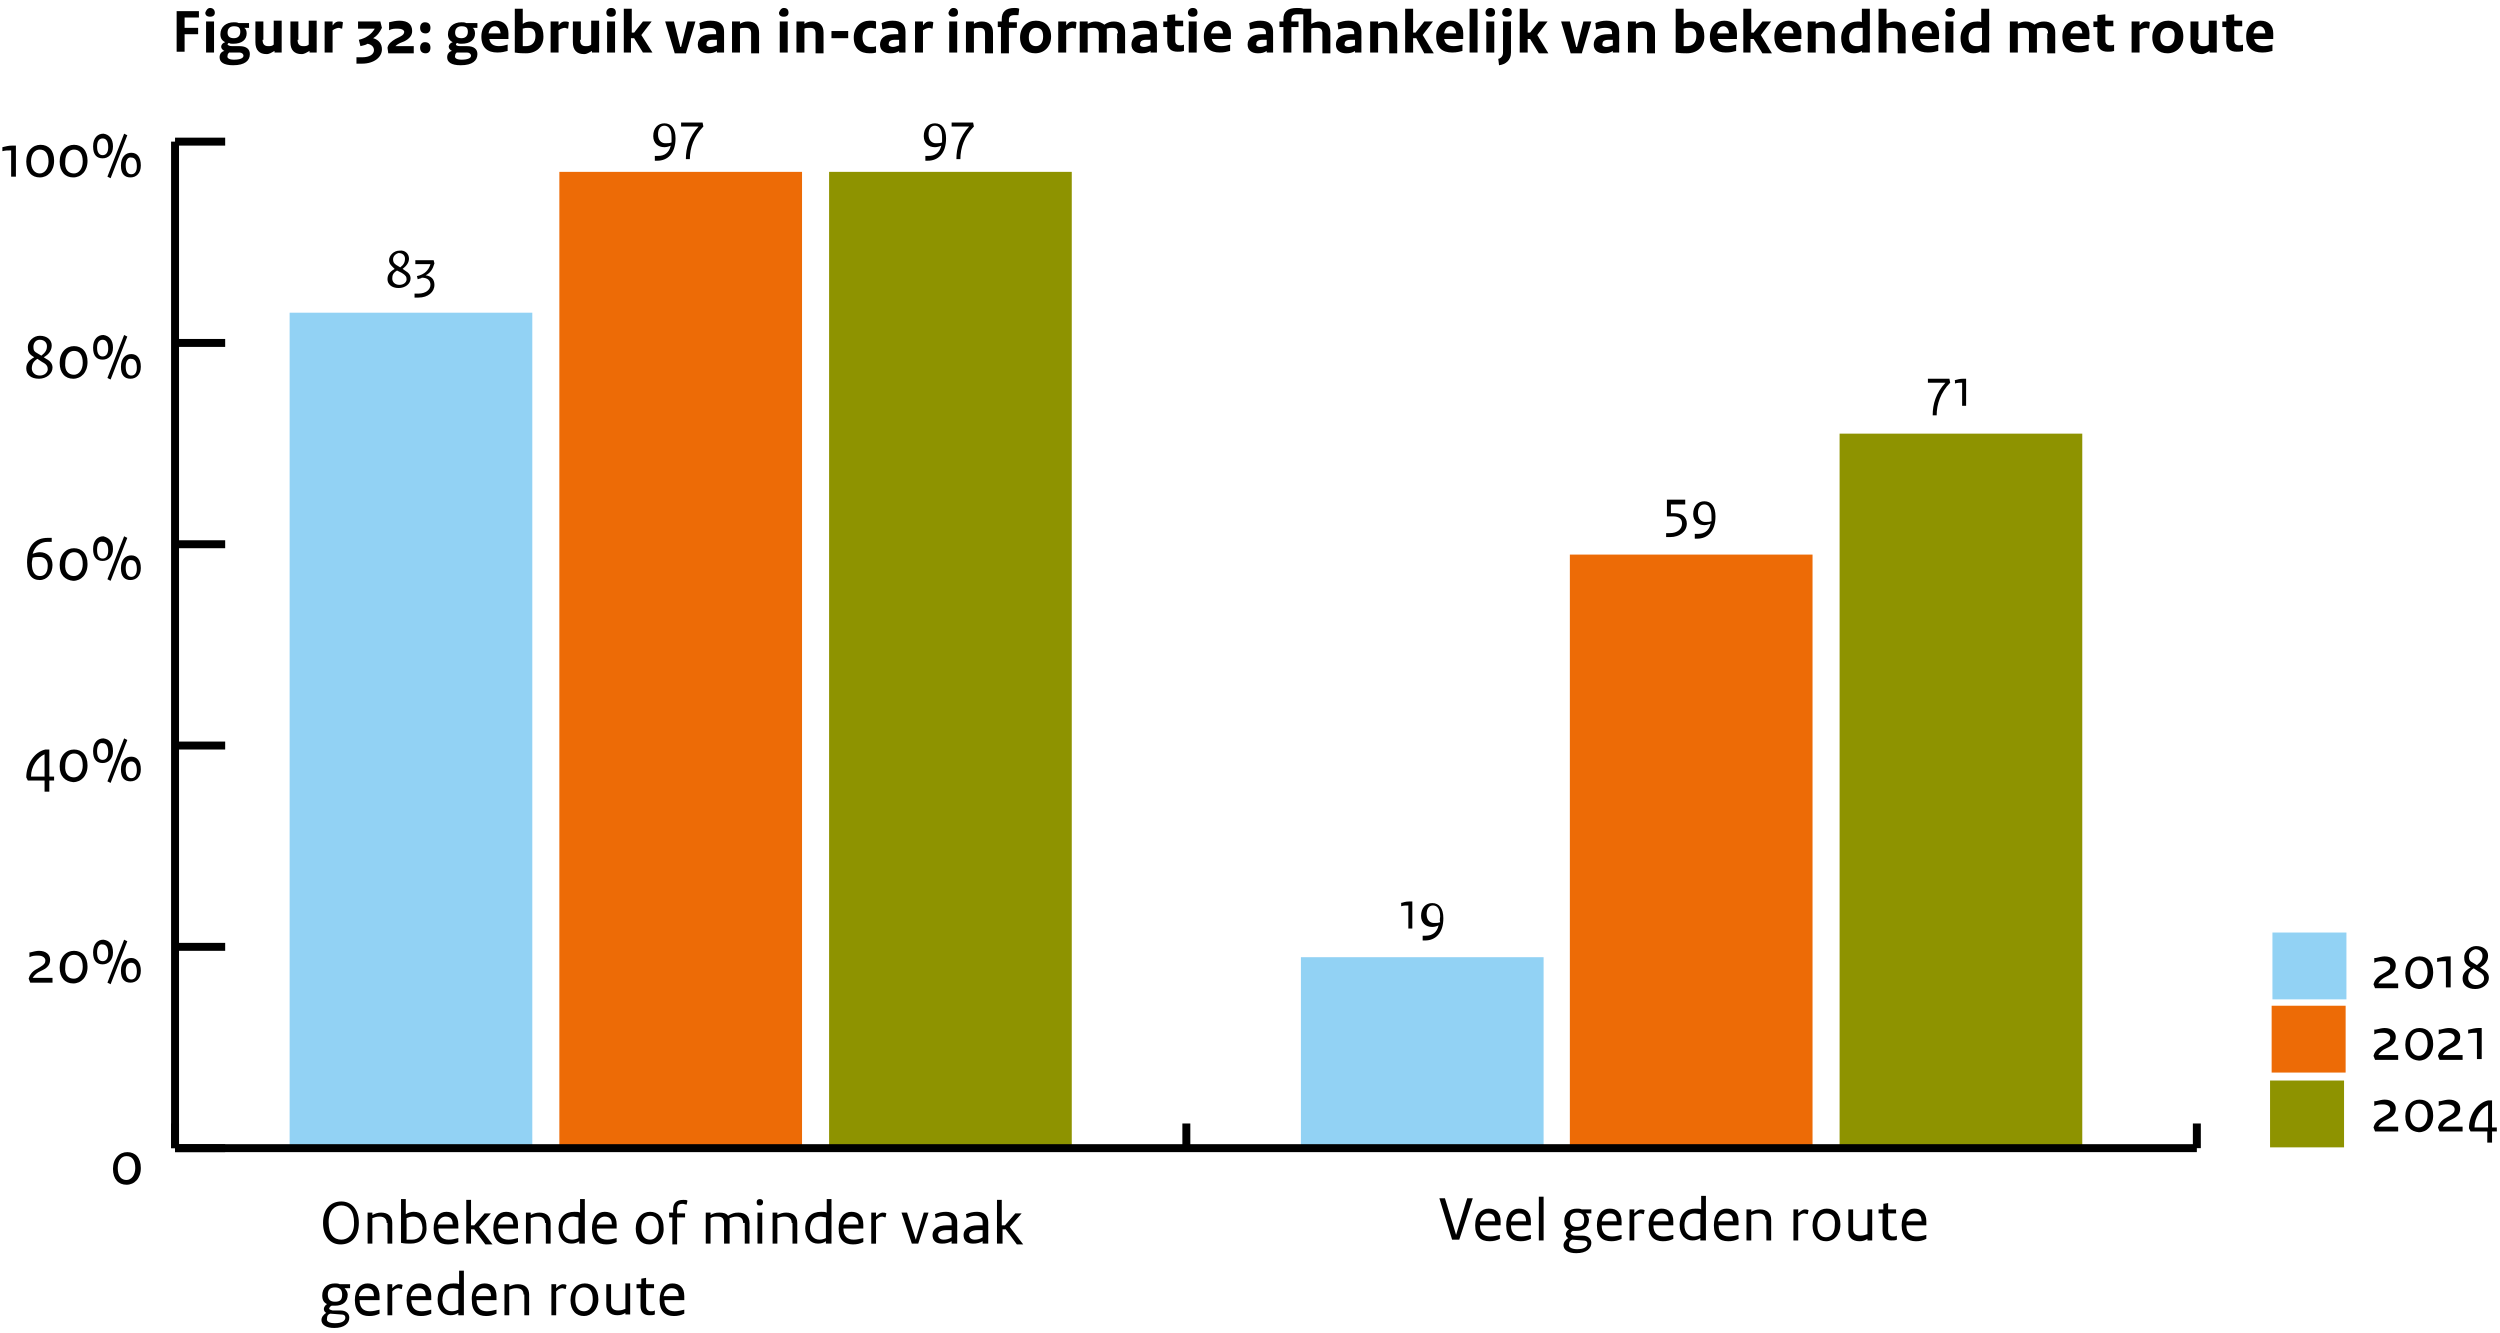 <?xml version="1.0" encoding="utf-8"?>
<!-- Generator: Adobe Illustrator 29.3.1, SVG Export Plug-In . SVG Version: 9.03 Build 55982)  -->
<svg version="1.1" baseProfile="basic" id="Laag_1" xmlns="http://www.w3.org/2000/svg" xmlns:xlink="http://www.w3.org/1999/xlink"
	 x="0px" y="0px" viewBox="0 0 314.2 167.5" xml:space="preserve">
<g>
	<path d="M22.2,1.4H25v0.8h-1.8v1.3h1.7v0.8h-1.7v2.2h-1V1.4z"/>
	<path d="M26.4,1C26.8,1,27,1.3,27,1.6c0,0.3-0.2,0.5-0.6,0.5c-0.4,0-0.6-0.2-0.6-0.5C25.9,1.3,26.1,1,26.4,1z M26.9,6.6h-1V2.7l1,0
		V6.6z"/>
	<path d="M29.2,5.8l0.9,0c0.9,0,1.3,0.4,1.3,1c0,0.8-0.6,1.4-2.1,1.4c-1.2,0-1.7-0.4-1.7-1c0-0.4,0.2-0.7,0.6-0.8v0
		c-0.2-0.1-0.4-0.3-0.4-0.5c0-0.3,0.2-0.5,0.5-0.6v0c-0.4-0.2-0.6-0.5-0.6-1c0-0.9,0.7-1.5,1.7-1.5c0.2,0,0.4,0,0.6,0.1h1.3v0.6
		h-0.6v0c0.2,0.1,0.3,0.4,0.3,0.7c0,0.8-0.6,1.3-1.7,1.3c-0.2,0-0.4,0-0.5-0.1c-0.1,0-0.2,0.1-0.2,0.2C28.7,5.7,28.8,5.8,29.2,5.8z
		 M29.4,7.5c0.8,0,1.2-0.2,1.2-0.5c0-0.2-0.2-0.4-0.5-0.4l-1.3,0c-0.1,0.1-0.2,0.2-0.2,0.4C28.5,7.3,28.8,7.5,29.4,7.5z M30.2,4
		c0-0.5-0.2-0.7-0.8-0.7c-0.4,0-0.8,0.2-0.8,0.8c0,0.5,0.3,0.7,0.8,0.7C29.9,4.8,30.2,4.5,30.2,4z"/>
	<path d="M33,5c0,0.5,0.2,0.8,0.7,0.8c0.3,0,0.5,0,0.7-0.2v-3l1,0v4h-0.9V6.4c-0.4,0.2-0.6,0.4-1,0.4c-0.9,0-1.4-0.5-1.4-1.5V2.7
		l1,0V5z"/>
	<path d="M37.4,5c0,0.5,0.2,0.8,0.7,0.8c0.3,0,0.5,0,0.7-0.2v-3l1,0v4h-0.9V6.4c-0.4,0.2-0.6,0.4-1,0.4c-0.9,0-1.4-0.5-1.4-1.5V2.7
		l1,0V5z"/>
	<path d="M43,3.6c-0.2,0-0.3-0.1-0.4-0.1c-0.2,0-0.5,0.1-0.8,0.3v2.8h-1V2.7l1,0v0.5c0.3-0.4,0.5-0.5,0.8-0.5c0.2,0,0.3,0,0.5,0.1
		L43,3.6z"/>
	<path d="M44.9,2.7h2.9L48,3.5c-0.3,0.6-0.6,1-1.1,1.3v0C47.6,5,48,5.5,48,6.2c0,1-1,1.8-2.5,1.8h-0.7V7.2h0.7c1,0,1.5-0.4,1.5-0.9
		c0-0.4-0.3-0.7-0.8-0.8c-0.3,0.2-0.6,0.2-0.9,0.3l-0.2-0.8c0.9-0.2,1.6-0.7,2-1.4h-2.1V2.7z"/>
	<path d="M48.9,2.8c0.4-0.1,0.9-0.2,1.3-0.2c1.1,0,1.6,0.5,1.6,1.3c0,0.6-0.4,1-1,1.3l-0.5,0.2c-0.2,0.1-0.4,0.2-0.6,0.4v0H52v0.9
		h-3.2l-0.1-0.7c0.1-0.5,0.5-0.8,1-1.1l0.6-0.3c0.4-0.2,0.5-0.4,0.5-0.6c0-0.2-0.3-0.4-0.8-0.4c-0.4,0-0.7,0-1.1,0.2V2.8z"/>
	<path d="M53.4,2.8c0.4,0,0.7,0.2,0.7,0.7c0,0.4-0.2,0.7-0.6,0.7c-0.4,0-0.7-0.2-0.7-0.7C52.8,3.1,53,2.8,53.4,2.8z M53.4,5.3
		c0.4,0,0.7,0.2,0.7,0.7c0,0.4-0.2,0.7-0.6,0.7c-0.4,0-0.7-0.2-0.7-0.7C52.8,5.6,53,5.3,53.4,5.3z"/>
	<path d="M57.8,5.8l0.9,0c0.9,0,1.3,0.4,1.3,1c0,0.8-0.6,1.4-2.1,1.4c-1.2,0-1.7-0.4-1.7-1c0-0.4,0.2-0.7,0.6-0.8v0
		c-0.2-0.1-0.4-0.3-0.4-0.5c0-0.3,0.2-0.5,0.5-0.6v0c-0.4-0.2-0.6-0.5-0.6-1c0-0.9,0.7-1.5,1.7-1.5c0.2,0,0.4,0,0.6,0.1H60v0.6h-0.6
		v0c0.2,0.1,0.3,0.4,0.3,0.7c0,0.8-0.6,1.3-1.7,1.3c-0.2,0-0.4,0-0.5-0.1c-0.1,0-0.2,0.1-0.2,0.2C57.3,5.7,57.5,5.8,57.8,5.8z
		 M58,7.5c0.8,0,1.2-0.2,1.2-0.5c0-0.2-0.2-0.4-0.5-0.4l-1.3,0c-0.1,0.1-0.2,0.2-0.2,0.4C57.1,7.3,57.4,7.5,58,7.5z M58.8,4
		c0-0.5-0.2-0.7-0.8-0.7c-0.4,0-0.8,0.2-0.8,0.8c0,0.5,0.3,0.7,0.8,0.7C58.5,4.8,58.8,4.5,58.8,4z"/>
	<path d="M62.3,2.6c1,0,1.6,0.6,1.6,1.6c0,0.3,0,0.5,0,0.7h-2.4c0.1,0.6,0.5,0.9,1.2,0.9c0.4,0,0.8-0.1,1.1-0.2v0.8
		c-0.4,0.1-0.7,0.2-1.3,0.2c-1.2,0-2-0.6-2-2C60.5,3.3,61.3,2.6,62.3,2.6z M62.9,4.2c0-0.5-0.3-0.9-0.7-0.9c-0.4,0-0.7,0.3-0.8,0.9
		H62.9z"/>
	<path d="M66.1,6.7c-0.4,0-0.8,0-1.4-0.1V1.1l1,0v1.9c0.3-0.2,0.6-0.3,1-0.3c1,0,1.6,0.6,1.6,1.9C68.3,5.9,67.4,6.7,66.1,6.7z
		 M66.4,3.5c-0.3,0-0.4,0-0.7,0.1v2.2c0.2,0,0.3,0,0.4,0c0.7,0,1.2-0.4,1.2-1.3C67.3,3.8,67,3.5,66.4,3.5z"/>
	<path d="M71.4,3.6c-0.2,0-0.3-0.1-0.4-0.1c-0.2,0-0.5,0.1-0.8,0.3v2.8h-1V2.7l1,0v0.5c0.3-0.4,0.5-0.5,0.8-0.5c0.2,0,0.3,0,0.5,0.1
		L71.4,3.6z"/>
	<path d="M72.9,5c0,0.5,0.2,0.8,0.7,0.8c0.3,0,0.5,0,0.7-0.2v-3l1,0v4h-0.9V6.4c-0.4,0.2-0.6,0.4-1,0.4c-0.9,0-1.4-0.5-1.4-1.5V2.7
		l1,0V5z"/>
	<path d="M76.8,1c0.4,0,0.6,0.2,0.6,0.6c0,0.3-0.2,0.5-0.6,0.5c-0.4,0-0.6-0.2-0.6-0.5C76.2,1.3,76.4,1,76.8,1z M77.3,6.6h-1V2.7
		l1,0V6.6z"/>
	<path d="M79.4,6.6h-1V1.1l1,0v3h0.3l1.1-1.4h1.1l-1.3,1.7L82,6.6h-1.2l-1.1-1.8h-0.4V6.6z"/>
	<path d="M83.6,2.7h1.1l0.8,3.2h0.1l0.8-3.2h1l-1.2,4h-1.4L83.6,2.7z"/>
	<path d="M91,6.6h-0.9V6.4c-0.3,0.2-0.6,0.3-1.1,0.3c-0.8,0-1.3-0.4-1.3-1.1c0-0.8,0.6-1.3,1.8-1.3c0.2,0,0.4,0,0.5,0V4.1
		c0-0.4-0.2-0.6-0.9-0.6c-0.4,0-0.7,0.1-1.1,0.2l-0.1-0.8c0.5-0.2,0.9-0.3,1.4-0.3C90.5,2.6,91,3.1,91,4V6.6z M89.3,5.9
		c0.3,0,0.5-0.1,0.8-0.2V5c-0.2,0-0.4,0-0.5,0c-0.6,0-0.8,0.2-0.8,0.5C88.7,5.7,88.9,5.9,89.3,5.9z"/>
	<path d="M94.4,4.2c0-0.5-0.2-0.7-0.7-0.7c-0.3,0-0.5,0-0.7,0.1v3h-1V2.7l1,0v0.3c0.3-0.2,0.6-0.3,1-0.3c0.9,0,1.4,0.5,1.4,1.4v2.6
		h-1V4.2z"/>
	<path d="M98.5,1c0.4,0,0.6,0.2,0.6,0.6c0,0.3-0.2,0.5-0.6,0.5c-0.4,0-0.6-0.2-0.6-0.5C98,1.3,98.2,1,98.5,1z M99,6.6h-1V2.7l1,0
		V6.6z"/>
	<path d="M102.5,4.2c0-0.5-0.2-0.7-0.7-0.7c-0.3,0-0.5,0-0.7,0.1v3h-1V2.7l1,0v0.3c0.3-0.2,0.6-0.3,1-0.3c0.9,0,1.4,0.5,1.4,1.4v2.6
		h-1V4.2z"/>
	<path d="M104.5,3.9h2.1v0.9h-2.1V3.9z"/>
	<path d="M110.1,3.6c-0.2,0-0.4-0.1-0.7-0.1c-0.6,0-1,0.4-1,1.2c0,0.8,0.4,1.2,1,1.2c0.3,0,0.5,0,0.7-0.1v0.8
		c-0.3,0.1-0.5,0.1-0.8,0.1c-1.2,0-2-0.6-2-2c0-1.3,0.9-2.1,2-2.1c0.3,0,0.6,0,0.8,0.1L110.1,3.6z"/>
	<path d="M113.9,6.6H113V6.4c-0.3,0.2-0.6,0.3-1.1,0.3c-0.8,0-1.3-0.4-1.3-1.1c0-0.8,0.6-1.3,1.8-1.3c0.2,0,0.4,0,0.5,0V4.1
		c0-0.4-0.2-0.6-0.9-0.6c-0.4,0-0.7,0.1-1.1,0.2l-0.1-0.8c0.5-0.2,0.9-0.3,1.4-0.3c1.1,0,1.6,0.5,1.6,1.4V6.6z M112.2,5.9
		c0.3,0,0.5-0.1,0.8-0.2V5c-0.2,0-0.4,0-0.5,0c-0.6,0-0.8,0.2-0.8,0.5C111.6,5.7,111.9,5.9,112.2,5.9z"/>
	<path d="M117.2,3.6c-0.2,0-0.3-0.1-0.4-0.1c-0.2,0-0.5,0.1-0.8,0.3v2.8h-1V2.7l1,0v0.5c0.3-0.4,0.5-0.5,0.8-0.5
		c0.2,0,0.3,0,0.5,0.1L117.2,3.6z"/>
	<path d="M119.8,1c0.4,0,0.6,0.2,0.6,0.6c0,0.3-0.2,0.5-0.6,0.5c-0.4,0-0.6-0.2-0.6-0.5C119.3,1.3,119.5,1,119.8,1z M120.3,6.6h-1
		V2.7l1,0V6.6z"/>
	<path d="M123.8,4.2c0-0.5-0.2-0.7-0.7-0.7c-0.3,0-0.5,0-0.7,0.1v3h-1V2.7l1,0v0.3c0.3-0.2,0.6-0.3,1-0.3c0.9,0,1.4,0.5,1.4,1.4v2.6
		h-1V4.2z"/>
	<path d="M125.4,3.4V2.7h0.5V2.4c0-0.9,0.5-1.4,1.6-1.4c0.2,0,0.4,0,0.6,0.1l-0.1,0.8c-0.2,0-0.3,0-0.5,0c-0.5,0-0.7,0.2-0.7,0.6
		v0.3h1v0.7h-1v3.2h-1V3.4H125.4z"/>
	<path d="M130.1,6.7c-1.1,0-1.9-0.7-1.9-2c0-1.3,0.9-2.1,2-2.1c1.1,0,1.9,0.7,1.9,2C132.1,5.9,131.2,6.7,130.1,6.7z M130.2,3.5
		c-0.5,0-0.9,0.4-0.9,1.2c0,0.8,0.4,1.1,0.9,1.1c0.5,0,0.9-0.4,0.9-1.2C131.1,3.8,130.8,3.5,130.2,3.5z"/>
	<path d="M135.2,3.6c-0.2,0-0.3-0.1-0.4-0.1c-0.2,0-0.5,0.1-0.8,0.3v2.8h-1V2.7l1,0v0.5c0.3-0.4,0.5-0.5,0.8-0.5
		c0.2,0,0.3,0,0.5,0.1L135.2,3.6z"/>
	<path d="M140.5,4.2c0-0.5-0.2-0.7-0.7-0.7c-0.3,0-0.4,0-0.7,0.1v3h-1V4.2c0-0.5-0.2-0.7-0.7-0.7c-0.3,0-0.4,0-0.7,0.1v3h-1V2.7l1,0
		v0.3c0.4-0.2,0.6-0.3,1-0.3c0.5,0,0.8,0.2,1.1,0.4c0.4-0.3,0.8-0.4,1.2-0.4c0.9,0,1.4,0.5,1.4,1.4v2.6h-1V4.2z"/>
	<path d="M145.5,6.6h-0.9V6.4c-0.3,0.2-0.6,0.3-1.1,0.3c-0.8,0-1.3-0.4-1.3-1.1c0-0.8,0.6-1.3,1.8-1.3c0.2,0,0.4,0,0.5,0V4.1
		c0-0.4-0.2-0.6-0.9-0.6c-0.4,0-0.7,0.1-1.1,0.2l-0.1-0.8c0.5-0.2,0.9-0.3,1.4-0.3c1.1,0,1.6,0.5,1.6,1.4V6.6z M143.8,5.9
		c0.3,0,0.5-0.1,0.8-0.2V5c-0.2,0-0.4,0-0.5,0c-0.6,0-0.8,0.2-0.8,0.5C143.2,5.7,143.4,5.9,143.8,5.9z"/>
	<path d="M146.2,2.7h0.5V1.9l1-0.1v0.8h1v0.7h-1v1.8c0,0.4,0.2,0.6,0.6,0.6c0.2,0,0.3,0,0.5-0.1v0.8c-0.3,0.1-0.5,0.1-0.8,0.1
		c-0.8,0-1.3-0.4-1.3-1.3V3.4h-0.5V2.7z"/>
	<path d="M149.9,1c0.4,0,0.6,0.2,0.6,0.6c0,0.3-0.2,0.5-0.6,0.5c-0.4,0-0.6-0.2-0.6-0.5C149.3,1.3,149.5,1,149.9,1z M150.4,6.6h-1
		V2.7l1,0V6.6z"/>
	<path d="M153.1,2.6c1,0,1.6,0.6,1.6,1.6c0,0.3,0,0.5,0,0.7h-2.4c0.1,0.6,0.5,0.9,1.2,0.9c0.4,0,0.8-0.1,1.1-0.2v0.8
		c-0.4,0.1-0.7,0.2-1.3,0.2c-1.2,0-2-0.6-2-2C151.3,3.3,152.1,2.6,153.1,2.6z M153.7,4.2c0-0.5-0.3-0.9-0.7-0.9
		c-0.4,0-0.7,0.3-0.8,0.9H153.7z"/>
	<path d="M160.1,6.6h-0.9V6.4c-0.3,0.2-0.6,0.3-1.1,0.3c-0.8,0-1.3-0.4-1.3-1.1c0-0.8,0.6-1.3,1.8-1.3c0.2,0,0.4,0,0.5,0V4.1
		c0-0.4-0.2-0.6-0.9-0.6c-0.4,0-0.7,0.1-1.1,0.2L157,2.9c0.5-0.2,0.9-0.3,1.4-0.3c1.1,0,1.6,0.5,1.6,1.4V6.6z M158.4,5.9
		c0.3,0,0.5-0.1,0.8-0.2V5c-0.2,0-0.4,0-0.5,0c-0.6,0-0.8,0.2-0.8,0.5C157.8,5.7,158,5.9,158.4,5.9z"/>
	<path d="M166.2,4.2c0-0.5-0.2-0.7-0.7-0.7c-0.3,0-0.5,0-0.7,0.1v3h-1V1.8c-0.2,0-0.5,0-0.8,0c-0.5,0-0.7,0.2-0.7,0.6v0.3h0.9v0.7
		h-0.9v3.2h-1V3.4h-0.5V2.7h0.5V2.4c0-0.9,0.5-1.4,1.7-1.4c0.3,0,0.6,0,0.8,0.1l1,0v1.9c0.4-0.2,0.7-0.3,1-0.3
		c0.9,0,1.4,0.5,1.4,1.4v2.6h-1V4.2z"/>
	<path d="M171.2,6.6h-0.9V6.4c-0.3,0.2-0.6,0.3-1.1,0.3c-0.8,0-1.3-0.4-1.3-1.1c0-0.8,0.6-1.3,1.8-1.3c0.2,0,0.4,0,0.5,0V4.1
		c0-0.4-0.2-0.6-0.9-0.6c-0.4,0-0.7,0.1-1.1,0.2l-0.1-0.8c0.5-0.2,0.9-0.3,1.4-0.3c1.1,0,1.6,0.5,1.6,1.4V6.6z M169.5,5.9
		c0.3,0,0.5-0.1,0.8-0.2V5c-0.2,0-0.4,0-0.5,0c-0.6,0-0.8,0.2-0.8,0.5C168.9,5.7,169.1,5.9,169.5,5.9z"/>
	<path d="M174.6,4.2c0-0.5-0.2-0.7-0.7-0.7c-0.3,0-0.5,0-0.7,0.1v3h-1V2.7l1,0v0.3c0.3-0.2,0.6-0.3,1-0.3c0.9,0,1.4,0.5,1.4,1.4v2.6
		h-1V4.2z"/>
	<path d="M177.6,6.6h-1V1.1l1,0v3h0.3l1.1-1.4h1.1l-1.3,1.7l1.4,2.3h-1.2L178,4.8h-0.4V6.6z"/>
	<path d="M182.3,2.6c1,0,1.6,0.6,1.6,1.6c0,0.3,0,0.5,0,0.7h-2.4c0.1,0.6,0.5,0.9,1.2,0.9c0.4,0,0.8-0.1,1.1-0.2v0.8
		c-0.4,0.1-0.7,0.2-1.3,0.2c-1.2,0-2-0.6-2-2C180.5,3.3,181.3,2.6,182.3,2.6z M183,4.2c0-0.5-0.3-0.9-0.7-0.9
		c-0.4,0-0.7,0.3-0.8,0.9H183z"/>
	<path d="M185.7,6.6h-1V1.1l1,0V6.6z"/>
	<path d="M187.3,1c0.4,0,0.6,0.2,0.6,0.6c0,0.3-0.2,0.5-0.6,0.5c-0.4,0-0.6-0.2-0.6-0.5C186.7,1.3,186.9,1,187.3,1z M187.8,6.6h-1
		V2.7l1,0V6.6z"/>
	<path d="M189.9,6.6c0,1-0.7,1.5-1.5,1.6l-0.1-0.8c0.4-0.1,0.6-0.4,0.6-0.8V2.7l1,0V6.6z M189.4,1c0.4,0,0.6,0.2,0.6,0.6
		c0,0.3-0.2,0.5-0.6,0.5c-0.4,0-0.6-0.2-0.6-0.5C188.8,1.3,189,1,189.4,1z"/>
	<path d="M192,6.6h-1V1.1l1,0v3h0.3l1.1-1.4h1.1l-1.3,1.7l1.4,2.3h-1.2l-1.1-1.8H192V6.6z"/>
	<path d="M196.2,2.7h1.1l0.8,3.2h0.1l0.8-3.2h1l-1.2,4h-1.4L196.2,2.7z"/>
	<path d="M203.6,6.6h-0.9V6.4c-0.3,0.2-0.6,0.3-1.1,0.3c-0.8,0-1.3-0.4-1.3-1.1c0-0.8,0.6-1.3,1.8-1.3c0.2,0,0.4,0,0.5,0V4.1
		c0-0.4-0.2-0.6-0.9-0.6c-0.4,0-0.7,0.1-1.1,0.2l-0.1-0.8c0.5-0.2,0.9-0.3,1.4-0.3c1.1,0,1.6,0.5,1.6,1.4V6.6z M201.9,5.9
		c0.3,0,0.5-0.1,0.8-0.2V5c-0.2,0-0.4,0-0.5,0c-0.6,0-0.8,0.2-0.8,0.5C201.3,5.7,201.5,5.9,201.9,5.9z"/>
	<path d="M207,4.2c0-0.5-0.2-0.7-0.7-0.7c-0.3,0-0.5,0-0.7,0.1v3h-1V2.7l1,0v0.3c0.3-0.2,0.6-0.3,1-0.3c0.9,0,1.4,0.5,1.4,1.4v2.6
		h-1V4.2z"/>
	<path d="M212,6.7c-0.4,0-0.8,0-1.4-0.1V1.1l1,0v1.9c0.3-0.2,0.6-0.3,1-0.3c1,0,1.6,0.6,1.6,1.9C214.2,5.9,213.3,6.7,212,6.7z
		 M212.3,3.5c-0.3,0-0.4,0-0.7,0.1v2.2c0.2,0,0.3,0,0.4,0c0.7,0,1.2-0.4,1.2-1.3C213.2,3.8,212.9,3.5,212.3,3.5z"/>
	<path d="M216.7,2.6c1,0,1.6,0.6,1.6,1.6c0,0.3,0,0.5,0,0.7h-2.4c0.1,0.6,0.5,0.9,1.2,0.9c0.4,0,0.8-0.1,1.1-0.2v0.8
		c-0.4,0.1-0.7,0.2-1.3,0.2c-1.2,0-2-0.6-2-2C214.9,3.3,215.7,2.6,216.7,2.6z M217.3,4.2c0-0.5-0.3-0.9-0.7-0.9
		c-0.4,0-0.7,0.3-0.8,0.9H217.3z"/>
	<path d="M220.1,6.6h-1V1.1l1,0v3h0.3l1.1-1.4h1.1l-1.3,1.7l1.4,2.3h-1.2l-1.1-1.8h-0.4V6.6z"/>
	<path d="M224.8,2.6c1,0,1.6,0.6,1.6,1.6c0,0.3,0,0.5,0,0.7h-2.4c0.1,0.6,0.5,0.9,1.2,0.9c0.4,0,0.8-0.1,1.1-0.2v0.8
		c-0.4,0.1-0.7,0.2-1.3,0.2c-1.2,0-2-0.6-2-2C223,3.3,223.8,2.6,224.8,2.6z M225.4,4.2c0-0.5-0.3-0.9-0.7-0.9
		c-0.4,0-0.7,0.3-0.8,0.9H225.4z"/>
	<path d="M229.6,4.2c0-0.5-0.2-0.7-0.7-0.7c-0.3,0-0.5,0-0.7,0.1v3h-1V2.7l1,0v0.3c0.3-0.2,0.6-0.3,1-0.3c0.9,0,1.4,0.5,1.4,1.4v2.6
		h-1V4.2z"/>
	<path d="M235,6.6h-1V6.4c-0.3,0.2-0.6,0.3-1,0.3c-1,0-1.6-0.7-1.6-1.9c0-1.3,0.9-2.1,2.1-2.1c0.2,0,0.4,0,0.5,0.1V1.1l1,0V6.6z
		 M232.4,4.7c0,0.8,0.4,1.1,1,1.1c0.3,0,0.4,0,0.7-0.2V3.5c-0.2,0-0.3,0-0.5,0C232.9,3.4,232.4,3.9,232.4,4.7z"/>
	<path d="M238.5,4.2c0-0.5-0.2-0.7-0.7-0.7c-0.3,0-0.5,0-0.7,0.1v3h-1V1.1l1,0v1.9c0.4-0.2,0.7-0.3,1-0.3c0.9,0,1.4,0.5,1.4,1.4v2.6
		h-1V4.2z"/>
	<path d="M242.1,2.6c1,0,1.6,0.6,1.6,1.6c0,0.3,0,0.5,0,0.7h-2.4c0.1,0.6,0.5,0.9,1.2,0.9c0.4,0,0.8-0.1,1.1-0.2v0.8
		c-0.4,0.1-0.7,0.2-1.3,0.2c-1.2,0-2-0.6-2-2C240.3,3.3,241.1,2.6,242.1,2.6z M242.8,4.2c0-0.5-0.3-0.9-0.7-0.9
		c-0.4,0-0.7,0.3-0.8,0.9H242.8z"/>
	<path d="M245.1,1c0.4,0,0.6,0.2,0.6,0.6c0,0.3-0.2,0.5-0.6,0.5c-0.4,0-0.6-0.2-0.6-0.5C244.5,1.3,244.7,1,245.1,1z M245.5,6.6h-1
		V2.7l1,0V6.6z"/>
	<path d="M250,6.6h-1V6.4c-0.3,0.2-0.6,0.3-1,0.3c-1,0-1.6-0.7-1.6-1.9c0-1.3,0.9-2.1,2.1-2.1c0.2,0,0.4,0,0.5,0.1V1.1l1,0V6.6z
		 M247.4,4.7c0,0.8,0.4,1.1,1,1.1c0.3,0,0.4,0,0.7-0.2V3.5c-0.2,0-0.3,0-0.5,0C247.9,3.4,247.4,3.9,247.4,4.7z"/>
	<path d="M257.4,4.2c0-0.5-0.2-0.7-0.7-0.7c-0.3,0-0.4,0-0.7,0.1v3h-1V4.2c0-0.5-0.2-0.7-0.7-0.7c-0.3,0-0.4,0-0.7,0.1v3h-1V2.7l1,0
		v0.3c0.4-0.2,0.6-0.3,1-0.3c0.5,0,0.8,0.2,1.1,0.4c0.4-0.3,0.8-0.4,1.2-0.4c0.9,0,1.4,0.5,1.4,1.4v2.6h-1V4.2z"/>
	<path d="M261,2.6c1,0,1.6,0.6,1.6,1.6c0,0.3,0,0.5,0,0.7h-2.4c0.1,0.6,0.5,0.9,1.2,0.9c0.4,0,0.8-0.1,1.1-0.2v0.8
		c-0.4,0.1-0.7,0.2-1.3,0.2c-1.2,0-2-0.6-2-2C259.2,3.3,260,2.6,261,2.6z M261.7,4.2c0-0.5-0.3-0.9-0.7-0.9c-0.4,0-0.7,0.3-0.8,0.9
		H261.7z"/>
	<path d="M263.1,2.7h0.5V1.9l1-0.1v0.8h1v0.7h-1v1.8c0,0.4,0.2,0.6,0.6,0.6c0.2,0,0.3,0,0.5-0.1v0.8c-0.3,0.1-0.5,0.1-0.8,0.1
		c-0.8,0-1.3-0.4-1.3-1.3V3.4h-0.5V2.7z"/>
	<path d="M270.1,3.6c-0.2,0-0.3-0.1-0.4-0.1c-0.2,0-0.5,0.1-0.8,0.3v2.8h-1V2.7l1,0v0.5c0.3-0.4,0.5-0.5,0.8-0.5
		c0.2,0,0.3,0,0.5,0.1L270.1,3.6z"/>
	<path d="M272.4,6.7c-1.1,0-1.9-0.7-1.9-2c0-1.3,0.9-2.1,2-2.1c1.1,0,1.9,0.7,1.9,2C274.4,5.9,273.5,6.7,272.4,6.7z M272.4,3.5
		c-0.5,0-0.9,0.4-0.9,1.2c0,0.8,0.4,1.1,0.9,1.1c0.5,0,0.9-0.4,0.9-1.2C273.4,3.8,273,3.5,272.4,3.5z"/>
	<path d="M276.2,5c0,0.5,0.2,0.8,0.7,0.8c0.3,0,0.5,0,0.7-0.2v-3l1,0v4h-0.9V6.4c-0.4,0.2-0.6,0.4-1,0.4c-0.9,0-1.4-0.5-1.4-1.5V2.7
		l1,0V5z"/>
	<path d="M279.3,2.7h0.5V1.9l1-0.1v0.8h1v0.7h-1v1.8c0,0.4,0.2,0.6,0.6,0.6c0.2,0,0.3,0,0.5-0.1v0.8c-0.3,0.1-0.5,0.1-0.8,0.1
		c-0.8,0-1.3-0.4-1.3-1.3V3.4h-0.5V2.7z"/>
	<path d="M284.1,2.6c1,0,1.6,0.6,1.6,1.6c0,0.3,0,0.5,0,0.7h-2.4c0.1,0.6,0.5,0.9,1.2,0.9c0.4,0,0.8-0.1,1.1-0.2v0.8
		c-0.4,0.1-0.7,0.2-1.3,0.2c-1.2,0-2-0.6-2-2C282.3,3.3,283.1,2.6,284.1,2.6z M284.7,4.2c0-0.5-0.3-0.9-0.7-0.9
		c-0.4,0-0.7,0.3-0.8,0.9H284.7z"/>
</g>
<g>
	<path d="M42.9,151c1.2,0,2.2,0.9,2.2,2.7c0,1.8-1,2.7-2.3,2.7c-1.2,0-2.2-0.9-2.2-2.7C40.6,151.9,41.6,151,42.9,151z M42.9,155.8
		c0.8,0,1.6-0.6,1.6-2.1c0-1.6-0.7-2.2-1.6-2.2c-0.8,0-1.6,0.6-1.6,2.1C41.3,155.2,42,155.8,42.9,155.8z"/>
	<path d="M48.6,153.7c0-0.5-0.3-0.8-0.9-0.8c-0.4,0-0.6,0.1-0.9,0.2v3.2h-0.6v-3.9l0.6,0v0.3c0.4-0.2,0.7-0.3,1.1-0.3
		c0.9,0,1.4,0.5,1.4,1.3v2.6h-0.6V153.7z"/>
	<path d="M51.6,156.3c-0.4,0-0.7,0-1.2-0.1v-5.5l0.6,0v1.9c0.3-0.2,0.7-0.3,1-0.3c1,0,1.6,0.6,1.6,1.9
		C53.7,155.6,52.8,156.3,51.6,156.3z M51.9,152.9c-0.3,0-0.6,0.1-0.8,0.2v2.7c0.2,0,0.4,0,0.7,0c0.8,0,1.3-0.5,1.3-1.5
		C53,153.3,52.6,152.9,51.9,152.9z"/>
	<path d="M56.1,152.3c0.9,0,1.5,0.5,1.5,1.6c0,0.2,0,0.3,0,0.5h-2.5c0,1,0.5,1.4,1.3,1.4c0.4,0,0.8-0.1,1.2-0.2v0.5
		c-0.4,0.2-0.8,0.3-1.3,0.3c-1.1,0-1.8-0.6-1.8-2C54.5,153,55.2,152.3,56.1,152.3z M56.9,153.9c0-0.7-0.3-1-0.9-1
		c-0.5,0-0.9,0.4-1,1H56.9z"/>
	<path d="M59.2,156.3h-0.6v-5.5l0.6,0v3.2h0.4l1.3-1.5h0.8l-1.5,1.7l1.7,2.2H61l-1.4-1.9h-0.4V156.3z"/>
	<path d="M63.6,152.3c0.9,0,1.5,0.5,1.5,1.6c0,0.2,0,0.3,0,0.5h-2.5c0,1,0.5,1.4,1.3,1.4c0.4,0,0.8-0.1,1.2-0.2v0.5
		c-0.4,0.2-0.8,0.3-1.3,0.3c-1.1,0-1.8-0.6-1.8-2C62,153,62.7,152.3,63.6,152.3z M64.5,153.9c0-0.7-0.3-1-0.9-1c-0.5,0-0.9,0.4-1,1
		H64.5z"/>
	<path d="M68.5,153.7c0-0.5-0.3-0.8-0.9-0.8c-0.4,0-0.6,0.1-0.9,0.2v3.2h-0.6v-3.9l0.6,0v0.3c0.4-0.2,0.7-0.3,1.1-0.3
		c0.9,0,1.4,0.5,1.4,1.3v2.6h-0.6V153.7z"/>
	<path d="M73.4,156.3h-0.6V156c-0.3,0.2-0.6,0.3-1,0.3c-0.9,0-1.6-0.7-1.6-1.9c0-1.4,0.8-2.1,2-2.1c0.3,0,0.5,0,0.7,0.1v-1.7l0.6,0
		V156.3z M70.7,154.4c0,0.9,0.5,1.4,1.2,1.4c0.3,0,0.6-0.1,0.8-0.2v-2.6c-0.2,0-0.5-0.1-0.7-0.1C71.3,152.9,70.7,153.4,70.7,154.4z"
		/>
	<path d="M76,152.3c0.9,0,1.5,0.5,1.5,1.6c0,0.2,0,0.3,0,0.5H75c0,1,0.5,1.4,1.3,1.4c0.4,0,0.8-0.1,1.2-0.2v0.5
		c-0.4,0.2-0.8,0.3-1.3,0.3c-1.1,0-1.8-0.6-1.8-2C74.4,153,75.1,152.3,76,152.3z M76.9,153.9c0-0.7-0.3-1-0.9-1c-0.5,0-0.9,0.4-1,1
		H76.9z"/>
	<path d="M81.6,156.4c-1,0-1.7-0.7-1.7-2c0-1.3,0.8-2.1,1.8-2.1c1,0,1.7,0.7,1.7,2C83.5,155.6,82.6,156.4,81.6,156.4z M81.7,152.8
		c-0.7,0-1.1,0.6-1.1,1.5c0,1,0.4,1.5,1.1,1.5c0.7,0,1.1-0.6,1.1-1.5C82.8,153.3,82.4,152.8,81.7,152.8z"/>
	<path d="M84.1,152.9v-0.5h0.5v-0.4c0-0.8,0.4-1.2,1.3-1.2c0.2,0,0.4,0,0.5,0.1l-0.1,0.5c-0.2,0-0.3-0.1-0.5-0.1
		c-0.5,0-0.7,0.2-0.7,0.7v0.5h1v0.5h-1v3.4h-0.6v-3.4H84.1z"/>
	<path d="M93.4,153.7c0-0.5-0.3-0.8-0.8-0.8c-0.4,0-0.6,0.1-0.9,0.2v3.2H91v-2.6c0-0.5-0.2-0.8-0.8-0.8c-0.4,0-0.6,0-0.9,0.2v3.2
		h-0.6v-3.9l0.6,0v0.3c0.4-0.2,0.6-0.3,1.1-0.3c0.5,0,0.9,0.1,1.1,0.4c0.5-0.3,0.8-0.4,1.3-0.4c0.9,0,1.4,0.5,1.4,1.3v2.6h-0.6
		V153.7z"/>
	<path d="M95.5,150.7c0.2,0,0.4,0.1,0.4,0.4c0,0.2-0.1,0.4-0.4,0.4s-0.4-0.1-0.4-0.4C95.1,150.8,95.3,150.7,95.5,150.7z M95.8,156.3
		h-0.6v-3.9l0.6,0V156.3z"/>
	<path d="M99.5,153.7c0-0.5-0.3-0.8-0.9-0.8c-0.4,0-0.6,0.1-0.9,0.2v3.2h-0.6v-3.9l0.6,0v0.3c0.4-0.2,0.7-0.3,1.1-0.3
		c0.9,0,1.4,0.5,1.4,1.3v2.6h-0.6V153.7z"/>
	<path d="M104.4,156.3h-0.6V156c-0.3,0.2-0.6,0.3-1,0.3c-0.9,0-1.6-0.7-1.6-1.9c0-1.4,0.8-2.1,2-2.1c0.3,0,0.5,0,0.7,0.1v-1.7l0.6,0
		V156.3z M101.8,154.4c0,0.9,0.5,1.4,1.2,1.4c0.3,0,0.6-0.1,0.8-0.2v-2.6c-0.2,0-0.5-0.1-0.7-0.1
		C102.3,152.9,101.8,153.4,101.8,154.4z"/>
	<path d="M107,152.3c0.9,0,1.5,0.5,1.5,1.6c0,0.2,0,0.3,0,0.5H106c0,1,0.5,1.4,1.3,1.4c0.4,0,0.8-0.1,1.2-0.2v0.5
		c-0.4,0.2-0.8,0.3-1.3,0.3c-1.1,0-1.8-0.6-1.8-2C105.4,153,106.1,152.3,107,152.3z M107.9,153.9c0-0.7-0.3-1-0.9-1
		c-0.5,0-0.9,0.4-1,1H107.9z"/>
	<path d="M111.3,153c-0.2,0-0.3-0.1-0.4-0.1c-0.3,0-0.5,0.1-0.8,0.4v3h-0.6v-3.9l0.6,0v0.5c0.3-0.3,0.6-0.5,0.8-0.5
		c0.2,0,0.3,0,0.5,0.1L111.3,153z"/>
	<path d="M113.3,152.4h0.7l1.1,3.4h0l1-3.4h0.6l-1.3,3.9h-0.8L113.3,152.4z"/>
	<path d="M120.2,156.3h-0.6V156c-0.4,0.2-0.7,0.3-1.2,0.3c-0.8,0-1.2-0.4-1.2-1.1c0-0.7,0.6-1.2,1.8-1.2c0.2,0,0.3,0,0.6,0v-0.4
		c0-0.5-0.3-0.8-0.9-0.8c-0.4,0-0.7,0.1-1.1,0.3l-0.1-0.5c0.5-0.2,0.9-0.3,1.4-0.3c0.9,0,1.4,0.5,1.4,1.3V156.3z M118.6,155.8
		c0.4,0,0.7-0.1,1-0.3v-0.9c-0.2,0-0.4,0-0.6,0c-0.8,0-1.1,0.3-1.1,0.6S118.1,155.8,118.6,155.8z"/>
	<path d="M124.1,156.3h-0.6V156c-0.4,0.2-0.7,0.3-1.2,0.3c-0.8,0-1.2-0.4-1.2-1.1c0-0.7,0.6-1.2,1.8-1.2c0.2,0,0.3,0,0.6,0v-0.4
		c0-0.5-0.3-0.8-0.9-0.8c-0.4,0-0.7,0.1-1.1,0.3l-0.1-0.5c0.5-0.2,0.9-0.3,1.4-0.3c0.9,0,1.4,0.5,1.4,1.3V156.3z M122.5,155.8
		c0.4,0,0.7-0.1,1-0.3v-0.9c-0.2,0-0.4,0-0.6,0c-0.8,0-1.1,0.3-1.1,0.6S122,155.8,122.5,155.8z"/>
	<path d="M125.9,156.3h-0.6v-5.5l0.6,0v3.2h0.4l1.3-1.5h0.8l-1.5,1.7l1.7,2.2h-0.8l-1.4-1.9h-0.4V156.3z"/>
	<path d="M41.8,164.7l1,0c0.7,0,1.1,0.4,1.1,0.9c0,0.7-0.6,1.3-1.9,1.3c-1,0-1.6-0.4-1.6-1c0-0.4,0.3-0.7,0.6-0.9v0
		c-0.2-0.1-0.3-0.3-0.3-0.5c0-0.2,0.2-0.5,0.4-0.6v0c-0.4-0.2-0.6-0.5-0.6-1.1c0-0.9,0.6-1.5,1.6-1.5c0.2,0,0.4,0,0.6,0.1H44v0.5
		h-0.7v0c0.2,0.2,0.4,0.5,0.4,0.8c0,0.9-0.6,1.4-1.6,1.4c-0.2,0-0.3,0-0.4,0c-0.1,0-0.3,0.2-0.3,0.3
		C41.3,164.5,41.4,164.6,41.8,164.7z M42.1,166.3c0.9,0,1.3-0.3,1.3-0.7c0-0.3-0.2-0.4-0.6-0.4l-1.3-0.1c-0.3,0.1-0.4,0.3-0.4,0.6
		C41,166.1,41.4,166.3,42.1,166.3z M43,162.7c0-0.6-0.3-0.9-0.9-0.9c-0.6,0-0.9,0.3-0.9,0.9c0,0.7,0.4,0.9,0.9,0.9
		C42.7,163.6,43,163.4,43,162.7z"/>
	<path d="M46.2,161.3c0.9,0,1.5,0.5,1.5,1.6c0,0.2,0,0.3,0,0.5h-2.5c0,1,0.5,1.4,1.3,1.4c0.4,0,0.8-0.1,1.2-0.2v0.5
		c-0.4,0.2-0.8,0.3-1.3,0.3c-1.1,0-1.8-0.6-1.8-2C44.6,162,45.3,161.3,46.2,161.3z M47,162.9c0-0.7-0.3-1-0.9-1c-0.5,0-0.9,0.4-1,1
		H47z"/>
	<path d="M50.5,162c-0.2,0-0.3-0.1-0.4-0.1c-0.3,0-0.5,0.1-0.8,0.4v3h-0.6v-3.9l0.6,0v0.5c0.3-0.3,0.6-0.5,0.8-0.5
		c0.2,0,0.3,0,0.5,0.1L50.5,162z"/>
	<path d="M52.7,161.3c0.9,0,1.5,0.5,1.5,1.6c0,0.2,0,0.3,0,0.5h-2.5c0,1,0.5,1.4,1.3,1.4c0.4,0,0.8-0.1,1.2-0.2v0.5
		c-0.4,0.2-0.8,0.3-1.3,0.3c-1.1,0-1.8-0.6-1.8-2C51.1,162,51.8,161.3,52.7,161.3z M53.5,162.9c0-0.7-0.3-1-0.9-1
		c-0.5,0-0.9,0.4-1,1H53.5z"/>
	<path d="M58.2,165.3h-0.6V165c-0.3,0.2-0.6,0.3-1,0.3c-0.9,0-1.6-0.7-1.6-1.9c0-1.4,0.8-2.1,2-2.1c0.3,0,0.5,0,0.7,0.1v-1.7l0.6,0
		V165.3z M55.6,163.4c0,0.9,0.5,1.4,1.2,1.4c0.3,0,0.6-0.1,0.8-0.2v-2.6c-0.2,0-0.5-0.1-0.7-0.1C56.1,161.9,55.6,162.4,55.6,163.4z"
		/>
	<path d="M60.9,161.3c0.9,0,1.5,0.5,1.5,1.6c0,0.2,0,0.3,0,0.5h-2.5c0,1,0.5,1.4,1.3,1.4c0.4,0,0.8-0.1,1.2-0.2v0.5
		c-0.4,0.2-0.8,0.3-1.3,0.3c-1.1,0-1.8-0.6-1.8-2C59.2,162,60,161.3,60.9,161.3z M61.7,162.9c0-0.7-0.3-1-0.9-1c-0.5,0-0.9,0.4-1,1
		H61.7z"/>
	<path d="M65.8,162.7c0-0.5-0.3-0.8-0.9-0.8c-0.4,0-0.6,0.1-0.9,0.2v3.2h-0.6v-3.9l0.6,0v0.3c0.4-0.2,0.7-0.3,1.1-0.3
		c0.9,0,1.4,0.5,1.4,1.3v2.6h-0.6V162.7z"/>
	<path d="M71.1,162c-0.2,0-0.3-0.1-0.4-0.1c-0.3,0-0.5,0.1-0.8,0.4v3h-0.6v-3.9l0.6,0v0.5c0.3-0.3,0.6-0.5,0.8-0.5
		c0.2,0,0.3,0,0.5,0.1L71.1,162z"/>
	<path d="M73.4,165.4c-1,0-1.7-0.7-1.7-2c0-1.3,0.8-2.1,1.8-2.1c1,0,1.7,0.7,1.7,2C75.2,164.6,74.3,165.4,73.4,165.4z M73.4,161.8
		c-0.7,0-1.1,0.6-1.1,1.5c0,1,0.4,1.5,1.1,1.5c0.7,0,1.1-0.6,1.1-1.5C74.5,162.3,74.1,161.8,73.4,161.8z"/>
	<path d="M76.8,163.9c0,0.5,0.3,0.8,0.9,0.8c0.4,0,0.6-0.1,0.9-0.2v-3.2l0.6,0v3.9h-0.6V165c-0.3,0.2-0.6,0.3-1,0.3
		c-0.9,0-1.4-0.5-1.4-1.3v-2.6l0.6,0V163.9z"/>
	<path d="M80.1,161.4h0.5v-0.7l0.6-0.1v0.8h1v0.5h-1v2.2c0,0.5,0.3,0.7,0.6,0.7c0.2,0,0.3,0,0.5-0.1v0.5c-0.2,0.1-0.4,0.1-0.7,0.1
		c-0.6,0-1.1-0.3-1.1-1.2v-2.2h-0.5V161.4z"/>
	<path d="M84.5,161.3c0.9,0,1.5,0.5,1.5,1.6c0,0.2,0,0.3,0,0.5h-2.5c0,1,0.5,1.4,1.3,1.4c0.4,0,0.8-0.1,1.2-0.2v0.5
		c-0.4,0.2-0.8,0.3-1.3,0.3c-1.1,0-1.8-0.6-1.8-2C82.9,162,83.6,161.3,84.5,161.3z M85.3,162.9c0-0.7-0.3-1-0.9-1
		c-0.5,0-0.9,0.4-1,1H85.3z"/>
</g>
<g>
	<g>
		<g>
			<path d="M14.2,146.9c0-1.3,0.8-2.1,1.8-2.1c1,0,1.7,0.7,1.7,2c0,1.3-0.8,2.1-1.8,2.1C14.9,148.9,14.2,148.2,14.2,146.9z
				 M15.9,148.3c0.6,0,1.1-0.6,1.1-1.5c0-1-0.4-1.5-1.1-1.5c-0.6,0-1.1,0.5-1.1,1.5C14.8,147.9,15.3,148.3,15.9,148.3z"/>
		</g>
		<g>
			<path d="M3.8,119.7c0.4-0.1,0.8-0.2,1.1-0.2c0.9,0,1.4,0.5,1.4,1.1c0,0.6-0.3,1-0.9,1.3l-0.6,0.3c-0.3,0.2-0.5,0.4-0.7,0.7v0h2.5
				v0.6H3.8L3.6,123c0.1-0.4,0.4-0.9,1-1.2l0.5-0.3c0.5-0.3,0.6-0.5,0.6-0.8c0-0.3-0.3-0.6-0.9-0.6c-0.4,0-0.7,0-1.1,0.2V119.7z"/>
			<path d="M7.5,121.6c0-1.3,0.8-2.1,1.8-2.1c1,0,1.7,0.7,1.7,2c0,1.3-0.8,2.1-1.8,2.1C8.2,123.6,7.5,122.9,7.5,121.6z M9.3,123
				c0.6,0,1.1-0.6,1.1-1.5c0-1-0.4-1.5-1.1-1.5c-0.6,0-1.1,0.5-1.1,1.5C8.1,122.6,8.6,123,9.3,123z"/>
			<path d="M14.2,119.7c0,1-0.6,1.5-1.3,1.5c-0.7,0-1.2-0.4-1.2-1.5c0-1.1,0.6-1.6,1.3-1.6C13.7,118.2,14.2,118.6,14.2,119.7z
				 M12.2,119.7c0,0.8,0.3,1.1,0.7,1.1c0.4,0,0.7-0.3,0.7-1c0-0.8-0.3-1.1-0.7-1.1C12.5,118.6,12.2,119,12.2,119.7z M16,118.3
				l-2.1,5.4l-0.4-0.2l2.1-5.4L16,118.3z M17.7,122c0,1-0.6,1.5-1.3,1.5c-0.7,0-1.2-0.4-1.2-1.5c0-1.1,0.6-1.6,1.3-1.6
				S17.7,121,17.7,122z M15.8,122c0,0.8,0.3,1.1,0.7,1.1c0.4,0,0.7-0.3,0.7-1c0-0.8-0.3-1.1-0.7-1.1C16.1,121,15.8,121.3,15.8,122z"
				/>
		</g>
		<g>
			<path d="M6.2,97.6h0.6v0.5H6.2v1.4H5.6v-1.4H3.5l-0.2-0.4c0-1.6,1-3.2,2.4-3.5h0.5V97.6z M5.6,97.6v-2.8h0
				c-0.9,0.4-1.7,1.5-1.7,2.8H5.6z"/>
			<path d="M7.5,96.3c0-1.3,0.8-2.1,1.8-2.1c1,0,1.7,0.7,1.7,2c0,1.3-0.8,2.1-1.8,2.1C8.2,98.2,7.5,97.6,7.5,96.3z M9.3,97.7
				c0.6,0,1.1-0.6,1.1-1.5c0-1-0.4-1.5-1.1-1.5c-0.6,0-1.1,0.5-1.1,1.5C8.1,97.2,8.6,97.7,9.3,97.7z"/>
			<path d="M14.2,94.4c0,1-0.6,1.5-1.3,1.5c-0.7,0-1.2-0.4-1.2-1.5c0-1.1,0.6-1.6,1.3-1.6C13.7,92.9,14.2,93.3,14.2,94.4z
				 M12.2,94.4c0,0.8,0.3,1.1,0.7,1.1c0.4,0,0.7-0.3,0.7-1c0-0.8-0.3-1.1-0.7-1.1C12.5,93.3,12.2,93.7,12.2,94.4z M16,93l-2.1,5.4
				l-0.4-0.2l2.1-5.4L16,93z M17.7,96.7c0,1-0.6,1.5-1.3,1.5c-0.7,0-1.2-0.4-1.2-1.5c0-1.1,0.6-1.6,1.3-1.6S17.7,95.6,17.7,96.7z
				 M15.8,96.7c0,0.8,0.3,1.1,0.7,1.1c0.4,0,0.7-0.3,0.7-1c0-0.8-0.3-1.1-0.7-1.1C16.1,95.7,15.8,96,15.8,96.7z"/>
		</g>
		<g>
			<path d="M6.5,67.6v0.5H6c-0.9,0-1.6,0.5-1.9,1.5l0,0c0.3-0.1,0.6-0.2,0.9-0.2c0.9,0,1.6,0.6,1.6,1.6c0,1.1-0.7,1.9-1.6,1.9
				c-1,0-1.6-0.7-1.6-2.2c0-2.2,1.1-3.1,2.6-3.1H6.5z M4,70.8c0,1.1,0.4,1.6,1,1.6c0.6,0,1-0.4,1-1.3C6,70.4,5.6,70,5,70
				c-0.4,0-0.6,0-0.9,0.1C4.1,70.3,4,70.5,4,70.8z"/>
			<path d="M7.5,71c0-1.3,0.8-2.1,1.8-2.1c1,0,1.7,0.7,1.7,2c0,1.3-0.8,2.1-1.8,2.1C8.2,72.9,7.5,72.3,7.5,71z M9.3,72.4
				c0.6,0,1.1-0.6,1.1-1.5c0-1-0.4-1.5-1.1-1.5c-0.6,0-1.1,0.5-1.1,1.5C8.1,71.9,8.6,72.4,9.3,72.4z"/>
			<path d="M14.2,69c0,1-0.6,1.5-1.3,1.5c-0.7,0-1.2-0.4-1.2-1.5c0-1.1,0.6-1.6,1.3-1.6C13.7,67.6,14.2,68,14.2,69z M12.2,69.1
				c0,0.8,0.3,1.1,0.7,1.1c0.4,0,0.7-0.3,0.7-1c0-0.8-0.3-1.1-0.7-1.1C12.5,68,12.2,68.3,12.2,69.1z M16,67.6L13.9,73l-0.4-0.2
				l2.1-5.4L16,67.6z M17.7,71.4c0,1-0.6,1.5-1.3,1.5c-0.7,0-1.2-0.4-1.2-1.5c0-1.1,0.6-1.6,1.3-1.6S17.7,70.3,17.7,71.4z
				 M15.8,71.4c0,0.8,0.3,1.1,0.7,1.1c0.4,0,0.7-0.3,0.7-1c0-0.8-0.3-1.1-0.7-1.1C16.1,70.3,15.8,70.7,15.8,71.4z"/>
		</g>
		<g>
			<path d="M6.5,43.4c0,0.6-0.3,1.1-1,1.5l0.3,0.2c0.6,0.3,0.8,0.7,0.8,1.1c0,0.8-0.8,1.4-1.7,1.4c-1,0-1.6-0.5-1.6-1.3
				c0-0.6,0.3-1,1-1.4l-0.3-0.2c-0.4-0.3-0.5-0.6-0.5-1.1c0-0.7,0.7-1.4,1.5-1.4C6,42.2,6.5,42.8,6.5,43.4z M4.7,45.1
				C4.2,45.4,4,45.8,4,46.3c0,0.5,0.4,0.9,1,0.9c0.6,0,1-0.4,1-0.8c0-0.3-0.1-0.6-0.7-0.9L4.7,45.1z M4.2,43.6
				c0,0.4,0.1,0.6,0.5,0.8l0.5,0.3c0.5-0.4,0.7-0.7,0.7-1.2c0-0.4-0.3-0.8-0.9-0.8C4.5,42.7,4.2,43.1,4.2,43.6z"/>
			<path d="M7.5,45.6c0-1.3,0.8-2.1,1.8-2.1c1,0,1.7,0.7,1.7,2c0,1.3-0.8,2.1-1.8,2.1C8.2,47.6,7.5,46.9,7.5,45.6z M9.3,47.1
				c0.6,0,1.1-0.6,1.1-1.5c0-1-0.4-1.5-1.1-1.5c-0.6,0-1.1,0.5-1.1,1.5C8.1,46.6,8.6,47.1,9.3,47.1z"/>
			<path d="M14.2,43.7c0,1-0.6,1.5-1.3,1.5c-0.7,0-1.2-0.4-1.2-1.5c0-1.1,0.6-1.6,1.3-1.6C13.7,42.2,14.2,42.7,14.2,43.7z
				 M12.2,43.7c0,0.8,0.3,1.1,0.7,1.1c0.4,0,0.7-0.3,0.7-1c0-0.8-0.3-1.1-0.7-1.1C12.5,42.7,12.2,43,12.2,43.7z M16,42.3l-2.1,5.4
				l-0.4-0.2l2.1-5.4L16,42.3z M17.7,46.1c0,1-0.6,1.5-1.3,1.5c-0.7,0-1.2-0.4-1.2-1.5c0-1.1,0.6-1.6,1.3-1.6S17.7,45,17.7,46.1z
				 M15.8,46.1c0,0.8,0.3,1.1,0.7,1.1c0.4,0,0.7-0.3,0.7-1c0-0.8-0.3-1.1-0.7-1.1C16.1,45,15.8,45.4,15.8,46.1z"/>
		</g>
		<g>
			<path d="M0.3,18.5c0.4-0.1,0.8-0.2,1.2-0.2H2v3.9H1.4v-3.3c-0.4,0-0.7,0-1.1,0.1V18.5z"/>
			<path d="M3.3,20.3c0-1.3,0.8-2.1,1.8-2.1c1,0,1.7,0.7,1.7,2c0,1.3-0.8,2.1-1.8,2.1C4,22.3,3.3,21.6,3.3,20.3z M5,21.8
				c0.6,0,1.1-0.6,1.1-1.5c0-1-0.4-1.5-1.1-1.5c-0.6,0-1.1,0.5-1.1,1.5C3.9,21.3,4.4,21.8,5,21.8z"/>
			<path d="M7.5,20.3c0-1.3,0.8-2.1,1.8-2.1c1,0,1.7,0.7,1.7,2c0,1.3-0.8,2.1-1.8,2.1C8.2,22.3,7.5,21.6,7.5,20.3z M9.3,21.8
				c0.6,0,1.1-0.6,1.1-1.5c0-1-0.4-1.5-1.1-1.5c-0.6,0-1.1,0.5-1.1,1.5C8.1,21.3,8.6,21.8,9.3,21.8z"/>
			<path d="M14.2,18.4c0,1-0.6,1.5-1.3,1.5c-0.7,0-1.2-0.4-1.2-1.5c0-1.1,0.6-1.6,1.3-1.6C13.7,16.9,14.2,17.4,14.2,18.4z
				 M12.2,18.4c0,0.8,0.3,1.1,0.7,1.1c0.4,0,0.7-0.3,0.7-1c0-0.8-0.3-1.1-0.7-1.1C12.5,17.4,12.2,17.7,12.2,18.4z M16,17l-2.1,5.4
				l-0.4-0.2l2.1-5.4L16,17z M17.7,20.8c0,1-0.6,1.5-1.3,1.5c-0.7,0-1.2-0.4-1.2-1.5c0-1.1,0.6-1.6,1.3-1.6S17.7,19.7,17.7,20.8z
				 M15.8,20.8c0,0.8,0.3,1.1,0.7,1.1c0.4,0,0.7-0.3,0.7-1c0-0.8-0.3-1.1-0.7-1.1C16.1,19.7,15.8,20.1,15.8,20.8z"/>
		</g>
	</g>
	<line fill="none" stroke="#000000" stroke-miterlimit="10" x1="22" y1="144.3" x2="22" y2="17.8"/>
	<g>
		<g>
			<line fill="none" stroke="#000000" stroke-miterlimit="10" x1="22" y1="144.3" x2="28.3" y2="144.3"/>
			<line fill="none" stroke="#000000" stroke-miterlimit="10" x1="22" y1="119" x2="28.3" y2="119"/>
			<line fill="none" stroke="#000000" stroke-miterlimit="10" x1="22" y1="93.7" x2="28.3" y2="93.7"/>
			<line fill="none" stroke="#000000" stroke-miterlimit="10" x1="22" y1="68.4" x2="28.3" y2="68.4"/>
			<line fill="none" stroke="#000000" stroke-miterlimit="10" x1="22" y1="43.1" x2="28.3" y2="43.1"/>
			<line fill="none" stroke="#000000" stroke-miterlimit="10" x1="22" y1="17.8" x2="28.3" y2="17.8"/>
		</g>
	</g>
</g>
<g>
	<g>
		<g>
			<rect x="104.2" y="21.6" fill="#8E9300" width="30.5" height="122.8"/>
			<rect x="231.2" y="54.5" fill="#8E9300" width="30.5" height="89.9"/>
		</g>
	</g>
	<g>
		<g>
			<rect x="70.3" y="21.6" fill="#ED6B06" width="30.5" height="122.8"/>
			<rect x="197.3" y="69.7" fill="#ED6B06" width="30.5" height="74.7"/>
		</g>
	</g>
	<g>
		<g>
			<rect x="36.4" y="39.3" fill="#92D2F4" width="30.5" height="105"/>
			<rect x="163.5" y="120.3" fill="#92D2F4" width="30.5" height="24"/>
		</g>
	</g>
</g>
<g>
	<path d="M180.9,150.6h0.7l1.4,4.6h0l1.4-4.6h0.7l-1.7,5.2h-0.9L180.9,150.6z"/>
	<path d="M187.1,151.9c0.9,0,1.5,0.5,1.5,1.6c0,0.2,0,0.3,0,0.5H186c0,1,0.5,1.4,1.3,1.4c0.4,0,0.8-0.1,1.2-0.2v0.5
		c-0.4,0.2-0.8,0.3-1.3,0.3c-1.1,0-1.8-0.6-1.8-2C185.4,152.6,186.2,151.9,187.1,151.9z M187.9,153.5c0-0.7-0.3-1-0.9-1
		c-0.5,0-0.9,0.4-1,1H187.9z"/>
	<path d="M190.9,151.9c0.9,0,1.5,0.5,1.5,1.6c0,0.2,0,0.3,0,0.5h-2.5c0,1,0.5,1.4,1.3,1.4c0.4,0,0.8-0.1,1.2-0.2v0.5
		c-0.4,0.2-0.8,0.3-1.3,0.3c-1.1,0-1.8-0.6-1.8-2C189.3,152.6,190,151.9,190.9,151.9z M191.8,153.5c0-0.7-0.3-1-0.9-1
		c-0.5,0-0.9,0.4-1,1H191.8z"/>
	<path d="M194,155.9h-0.6v-5.5l0.6,0V155.9z"/>
	<path d="M197.9,155.3l1,0c0.7,0,1.1,0.4,1.1,0.9c0,0.7-0.6,1.3-1.9,1.3c-1,0-1.6-0.4-1.6-1c0-0.4,0.3-0.7,0.6-0.9v0
		c-0.2-0.1-0.3-0.3-0.3-0.5c0-0.2,0.2-0.5,0.4-0.6v0c-0.4-0.2-0.6-0.5-0.6-1.1c0-0.9,0.6-1.5,1.6-1.5c0.2,0,0.4,0,0.6,0.1h1.2v0.5
		h-0.7v0c0.2,0.2,0.4,0.5,0.4,0.8c0,0.9-0.6,1.4-1.6,1.4c-0.2,0-0.3,0-0.4,0c-0.1,0-0.3,0.2-0.3,0.3
		C197.4,155.1,197.6,155.3,197.9,155.3z M198.2,157c0.9,0,1.3-0.3,1.3-0.7c0-0.3-0.2-0.4-0.6-0.4l-1.3-0.1c-0.3,0.1-0.4,0.3-0.4,0.6
		C197.1,156.7,197.5,157,198.2,157z M199.1,153.3c0-0.6-0.3-0.9-0.9-0.9c-0.6,0-0.9,0.3-0.9,0.9c0,0.7,0.4,0.9,0.9,0.9
		C198.8,154.2,199.1,154,199.1,153.3z"/>
	<path d="M202.3,151.9c0.9,0,1.5,0.5,1.5,1.6c0,0.2,0,0.3,0,0.5h-2.5c0,1,0.5,1.4,1.3,1.4c0.4,0,0.8-0.1,1.2-0.2v0.5
		c-0.4,0.2-0.8,0.3-1.3,0.3c-1.1,0-1.8-0.6-1.8-2C200.7,152.6,201.4,151.9,202.3,151.9z M203.2,153.5c0-0.7-0.3-1-0.9-1
		c-0.5,0-0.9,0.4-1,1H203.2z"/>
	<path d="M206.6,152.6c-0.2,0-0.3-0.1-0.4-0.1c-0.3,0-0.5,0.1-0.8,0.4v3h-0.6V152l0.6,0v0.5c0.3-0.3,0.6-0.5,0.8-0.5
		c0.2,0,0.3,0,0.5,0.1L206.6,152.6z"/>
	<path d="M208.8,151.9c0.9,0,1.5,0.5,1.5,1.6c0,0.2,0,0.3,0,0.5h-2.5c0,1,0.5,1.4,1.3,1.4c0.4,0,0.8-0.1,1.2-0.2v0.5
		c-0.4,0.2-0.8,0.3-1.3,0.3c-1.1,0-1.8-0.6-1.8-2C207.2,152.6,207.9,151.9,208.8,151.9z M209.7,153.5c0-0.7-0.3-1-0.9-1
		c-0.5,0-0.9,0.4-1,1H209.7z"/>
	<path d="M214.3,155.9h-0.6v-0.3c-0.3,0.2-0.6,0.3-1,0.3c-0.9,0-1.6-0.7-1.6-1.9c0-1.4,0.8-2.1,2-2.1c0.3,0,0.5,0,0.7,0.1v-1.7
		l0.6,0V155.9z M211.7,154c0,0.9,0.5,1.4,1.2,1.4c0.3,0,0.6-0.1,0.8-0.2v-2.6c-0.2,0-0.5-0.1-0.7-0.1
		C212.2,152.5,211.7,153,211.7,154z"/>
	<path d="M217,151.9c0.9,0,1.5,0.5,1.5,1.6c0,0.2,0,0.3,0,0.5H216c0,1,0.5,1.4,1.3,1.4c0.4,0,0.8-0.1,1.2-0.2v0.5
		c-0.4,0.2-0.8,0.3-1.3,0.3c-1.1,0-1.8-0.6-1.8-2C215.4,152.6,216.1,151.9,217,151.9z M217.8,153.5c0-0.7-0.3-1-0.9-1
		c-0.5,0-0.9,0.4-1,1H217.8z"/>
	<path d="M221.9,153.3c0-0.5-0.3-0.8-0.9-0.8c-0.4,0-0.6,0.1-0.9,0.2v3.2h-0.6V152l0.6,0v0.3c0.4-0.2,0.7-0.3,1.1-0.3
		c0.9,0,1.4,0.5,1.4,1.3v2.6h-0.6V153.3z"/>
	<path d="M227.2,152.6c-0.2,0-0.3-0.1-0.4-0.1c-0.3,0-0.5,0.1-0.8,0.4v3h-0.6V152l0.6,0v0.5c0.3-0.3,0.6-0.5,0.8-0.5
		c0.2,0,0.3,0,0.5,0.1L227.2,152.6z"/>
	<path d="M229.5,156c-1,0-1.7-0.7-1.7-2c0-1.3,0.8-2.1,1.8-2.1c1,0,1.7,0.7,1.7,2C231.3,155.2,230.5,156,229.5,156z M229.5,152.5
		c-0.7,0-1.1,0.6-1.1,1.5c0,1,0.4,1.5,1.1,1.5c0.7,0,1.1-0.6,1.1-1.5C230.7,153,230.3,152.5,229.5,152.5z"/>
	<path d="M232.9,154.5c0,0.5,0.3,0.8,0.9,0.8c0.4,0,0.6-0.1,0.9-0.2V152l0.6,0v3.9h-0.6v-0.2c-0.3,0.2-0.6,0.3-1,0.3
		c-0.9,0-1.4-0.5-1.4-1.3V152l0.6,0V154.5z"/>
	<path d="M236.2,152h0.5v-0.7l0.6-0.1v0.8h1v0.5h-1v2.2c0,0.5,0.3,0.7,0.6,0.7c0.2,0,0.3,0,0.5-0.1v0.5c-0.2,0.1-0.4,0.1-0.7,0.1
		c-0.6,0-1.1-0.3-1.1-1.2v-2.2h-0.5V152z"/>
	<path d="M240.6,151.9c0.9,0,1.5,0.5,1.5,1.6c0,0.2,0,0.3,0,0.5h-2.5c0,1,0.5,1.4,1.3,1.4c0.4,0,0.8-0.1,1.2-0.2v0.5
		c-0.4,0.2-0.8,0.3-1.3,0.3c-1.1,0-1.8-0.6-1.8-2C239,152.6,239.7,151.9,240.6,151.9z M241.5,153.5c0-0.7-0.3-1-0.9-1
		c-0.5,0-0.9,0.4-1,1H241.5z"/>
</g>
<g>
	<rect x="48.3" y="31.2" fill="none" width="40" height="7.3"/>
	<path d="M51.4,32.5c0,0.5-0.3,0.9-0.8,1.3l0.3,0.2c0.5,0.3,0.7,0.6,0.7,1c0,0.7-0.7,1.2-1.5,1.2c-0.9,0-1.4-0.5-1.4-1.1
		c0-0.5,0.2-0.9,0.9-1.3l-0.2-0.2c-0.3-0.3-0.5-0.5-0.5-0.9c0-0.6,0.6-1.2,1.3-1.2C50.9,31.4,51.4,31.9,51.4,32.5z M49.9,34
		c-0.5,0.3-0.6,0.6-0.6,1c0,0.5,0.4,0.8,0.9,0.8c0.5,0,0.9-0.3,0.9-0.7c0-0.3-0.1-0.5-0.6-0.8L49.9,34z M49.4,32.6
		c0,0.3,0.1,0.5,0.4,0.7l0.5,0.3c0.4-0.3,0.6-0.6,0.6-1.1c0-0.4-0.3-0.7-0.8-0.7C49.7,31.9,49.4,32.2,49.4,32.6z"/>
	<path d="M52.2,32.7h2.3l0.1,0.4c-0.2,0.7-0.5,1.2-1.1,1.5v0c0.7,0.1,1.1,0.5,1.1,1.2c0,0.9-0.8,1.6-2,1.6h-0.5v-0.5h0.5
		c0.9,0,1.5-0.5,1.5-1.1c0-0.5-0.3-0.9-1.1-0.9C53,35,52.7,35,52.5,35.1l-0.1-0.4c1-0.2,1.5-0.8,1.7-1.5h-1.9V32.7z"/>
</g>
<g>
	<rect x="81.7" y="13.9" fill="none" width="40" height="7.3"/>
	<path d="M82.3,20v-0.4h0.4c0.8,0,1.4-0.4,1.6-1.3l0,0c-0.2,0.1-0.5,0.2-0.8,0.2c-0.8,0-1.4-0.5-1.4-1.4c0-1,0.6-1.6,1.4-1.6
		c0.9,0,1.4,0.7,1.4,1.9c0,1.9-1,2.8-2.3,2.8H82.3z M84.4,17.2c0-1-0.4-1.4-0.9-1.4c-0.5,0-0.8,0.4-0.8,1.1c0,0.7,0.4,1.1,0.9,1.1
		c0.3,0,0.6,0,0.8-0.1C84.4,17.6,84.4,17.4,84.4,17.2z"/>
	<path d="M88.3,15.4l0.1,0.5c-1.2,1.2-1.7,2.7-1.7,4.1h-0.5c0-1.4,0.4-2.8,1.6-4.1v0h-2.2v-0.5H88.3z"/>
</g>
<g>
	<rect x="115.7" y="13.9" fill="none" width="40" height="7.3"/>
	<path d="M116.3,20v-0.4h0.4c0.8,0,1.4-0.4,1.6-1.3l0,0c-0.2,0.1-0.5,0.2-0.8,0.2c-0.8,0-1.4-0.5-1.4-1.4c0-1,0.6-1.6,1.4-1.6
		c0.9,0,1.4,0.7,1.4,1.9c0,1.9-1,2.8-2.3,2.8H116.3z M118.4,17.2c0-1-0.4-1.4-0.9-1.4c-0.5,0-0.8,0.4-0.8,1.1c0,0.7,0.4,1.1,0.9,1.1
		c0.3,0,0.6,0,0.8-0.1C118.4,17.6,118.4,17.4,118.4,17.2z"/>
	<path d="M122.3,15.4l0.1,0.5c-1.2,1.2-1.7,2.7-1.7,4.1h-0.5c0-1.4,0.4-2.8,1.6-4.1v0h-2.2v-0.5H122.3z"/>
</g>
<g>
	<rect x="175.7" y="111.9" fill="none" width="40" height="7.3"/>
	<path d="M176,113.5c0.4-0.1,0.7-0.2,1.1-0.2h0.4v3.4h-0.5v-2.9c-0.3,0-0.6,0-0.9,0.1V113.5z"/>
	<path d="M178.8,118v-0.4h0.4c0.8,0,1.4-0.4,1.6-1.3l0,0c-0.2,0.1-0.5,0.2-0.8,0.2c-0.8,0-1.4-0.5-1.4-1.4c0-1,0.6-1.6,1.4-1.6
		c0.9,0,1.4,0.7,1.4,1.9c0,1.9-1,2.8-2.3,2.8H178.8z M181,115.2c0-1-0.4-1.4-0.9-1.4c-0.5,0-0.8,0.4-0.8,1.1c0,0.7,0.4,1.1,0.9,1.1
		c0.3,0,0.6,0,0.8-0.1C180.9,115.6,181,115.4,181,115.2z"/>
</g>
<g>
	<rect x="209" y="61.5" fill="none" width="40" height="7.3"/>
	<path d="M211.8,63.4H210v1.1c0.2,0,0.3,0,0.5,0c0.9,0,1.5,0.5,1.5,1.3c0,1-0.9,1.7-2.1,1.7h-0.5v-0.5h0.5c0.9,0,1.5-0.5,1.5-1.2
		c0-0.6-0.4-0.9-1.1-0.9c-0.3,0-0.5,0-0.8,0v-2.1h2.3V63.4z"/>
	<path d="M213,67.5v-0.4h0.4c0.8,0,1.4-0.4,1.6-1.3l0,0c-0.2,0.1-0.5,0.2-0.8,0.2c-0.8,0-1.4-0.5-1.4-1.4c0-1,0.6-1.6,1.4-1.6
		c0.9,0,1.4,0.7,1.4,1.9c0,1.9-1,2.8-2.3,2.8H213z M215.1,64.8c0-1-0.4-1.4-0.9-1.4c-0.5,0-0.8,0.4-0.8,1.1c0,0.7,0.4,1.1,0.9,1.1
		c0.3,0,0.6,0,0.8-0.1C215.1,65.2,215.1,65,215.1,64.8z"/>
</g>
<g>
	<rect x="242.2" y="46.1" fill="none" width="40" height="7.3"/>
	<path d="M245,47.6l0.1,0.5c-1.2,1.2-1.7,2.7-1.7,4.1h-0.5c0-1.4,0.4-2.8,1.6-4.1v0h-2.2v-0.5H245z"/>
	<path d="M245.6,47.8c0.4-0.1,0.7-0.2,1.1-0.2h0.4V51h-0.5v-2.9c-0.3,0-0.6,0-0.9,0.1V47.8z"/>
</g>
<g>
	<path d="M298.6,120.4c0.4-0.1,0.8-0.2,1.1-0.2c0.9,0,1.4,0.5,1.4,1.1c0,0.6-0.3,1-0.9,1.3l-0.6,0.3c-0.3,0.2-0.5,0.4-0.7,0.7v0h2.5
		v0.6h-2.9l-0.2-0.5c0.1-0.4,0.4-0.9,1-1.2l0.5-0.3c0.5-0.3,0.6-0.5,0.6-0.8c0-0.3-0.3-0.6-0.9-0.6c-0.4,0-0.7,0-1.1,0.2V120.4z"/>
	<path d="M302.3,122.3c0-1.3,0.8-2.1,1.8-2.1c1,0,1.7,0.7,1.7,2c0,1.3-0.8,2.1-1.8,2.1C303,124.2,302.3,123.6,302.3,122.3z
		 M304,123.7c0.6,0,1.1-0.6,1.1-1.5c0-1-0.4-1.5-1.1-1.5c-0.6,0-1.1,0.5-1.1,1.5C302.9,123.2,303.4,123.7,304,123.7z"/>
	<path d="M306.4,120.4c0.4-0.1,0.8-0.2,1.2-0.2h0.4v3.9h-0.6v-3.3c-0.4,0-0.7,0-1.1,0.1V120.4z"/>
	<path d="M312.7,120.1c0,0.6-0.3,1.1-1,1.5l0.3,0.2c0.6,0.3,0.8,0.7,0.8,1.1c0,0.8-0.8,1.4-1.7,1.4c-1,0-1.6-0.5-1.6-1.3
		c0-0.6,0.3-1,1-1.4l-0.3-0.2c-0.4-0.3-0.5-0.6-0.5-1.1c0-0.7,0.7-1.4,1.5-1.4C312.1,118.9,312.7,119.4,312.7,120.1z M310.9,121.7
		c-0.5,0.3-0.7,0.7-0.7,1.2c0,0.5,0.4,0.9,1,0.9c0.6,0,1-0.4,1-0.8c0-0.3-0.1-0.6-0.7-0.9L310.9,121.7z M310.3,120.2
		c0,0.4,0.1,0.6,0.5,0.8l0.5,0.3c0.5-0.4,0.7-0.7,0.7-1.2c0-0.4-0.3-0.8-0.9-0.8C310.7,119.4,310.3,119.7,310.3,120.2z"/>
	<path d="M298.6,129.4c0.4-0.1,0.8-0.2,1.1-0.2c0.9,0,1.4,0.5,1.4,1.1c0,0.6-0.3,1-0.9,1.3l-0.6,0.3c-0.3,0.2-0.5,0.4-0.7,0.7v0h2.5
		v0.6h-2.9l-0.2-0.5c0.1-0.4,0.4-0.9,1-1.2l0.5-0.3c0.5-0.3,0.6-0.5,0.6-0.8c0-0.3-0.3-0.6-0.9-0.6c-0.4,0-0.7,0-1.1,0.2V129.4z"/>
	<path d="M302.3,131.3c0-1.3,0.8-2.1,1.8-2.1c1,0,1.7,0.7,1.7,2c0,1.3-0.8,2.1-1.8,2.1C303,133.2,302.3,132.6,302.3,131.3z
		 M304,132.7c0.6,0,1.1-0.6,1.1-1.5c0-1-0.4-1.5-1.1-1.5c-0.6,0-1.1,0.5-1.1,1.5C302.9,132.2,303.4,132.7,304,132.7z"/>
	<path d="M306.7,129.4c0.4-0.1,0.8-0.2,1.1-0.2c0.9,0,1.4,0.5,1.4,1.1c0,0.6-0.3,1-0.9,1.3l-0.6,0.3c-0.3,0.2-0.5,0.4-0.7,0.7v0h2.5
		v0.6h-2.9l-0.2-0.5c0.1-0.4,0.4-0.9,1-1.2l0.5-0.3c0.5-0.3,0.6-0.5,0.6-0.8c0-0.3-0.3-0.6-0.9-0.6c-0.4,0-0.7,0-1.1,0.2V129.4z"/>
	<path d="M310.3,129.4c0.4-0.1,0.8-0.2,1.2-0.2h0.4v3.9h-0.6v-3.3c-0.4,0-0.7,0-1.1,0.1V129.4z"/>
	<path d="M298.6,138.4c0.4-0.1,0.8-0.2,1.1-0.2c0.9,0,1.4,0.5,1.4,1.1c0,0.6-0.3,1-0.9,1.3l-0.6,0.3c-0.3,0.2-0.5,0.4-0.7,0.7v0h2.5
		v0.6h-2.9l-0.2-0.5c0.1-0.4,0.4-0.9,1-1.2l0.5-0.3c0.5-0.3,0.6-0.5,0.6-0.8c0-0.3-0.3-0.6-0.9-0.6c-0.4,0-0.7,0-1.1,0.2V138.4z"/>
	<path d="M302.3,140.3c0-1.3,0.8-2.1,1.8-2.1c1,0,1.7,0.7,1.7,2c0,1.3-0.8,2.1-1.8,2.1C303,142.2,302.3,141.6,302.3,140.3z
		 M304,141.7c0.6,0,1.1-0.6,1.1-1.5c0-1-0.4-1.5-1.1-1.5c-0.6,0-1.1,0.5-1.1,1.5C302.9,141.2,303.4,141.7,304,141.7z"/>
	<path d="M306.7,138.4c0.4-0.1,0.8-0.2,1.1-0.2c0.9,0,1.4,0.5,1.4,1.1c0,0.6-0.3,1-0.9,1.3l-0.6,0.3c-0.3,0.2-0.5,0.4-0.7,0.7v0h2.5
		v0.6h-2.9l-0.2-0.5c0.1-0.4,0.4-0.9,1-1.2l0.5-0.3c0.5-0.3,0.6-0.5,0.6-0.8c0-0.3-0.3-0.6-0.9-0.6c-0.4,0-0.7,0-1.1,0.2V138.4z"/>
	<path d="M313.2,141.7h0.6v0.5h-0.6v1.4h-0.6v-1.4h-2.1l-0.2-0.4c0-1.6,1-3.2,2.4-3.5h0.5V141.7z M312.7,141.7v-2.8h0
		c-0.9,0.4-1.7,1.5-1.7,2.8H312.7z"/>
</g>
<rect x="285.6" y="117.2" fill="#92D2F4" width="9.3" height="8.4"/>
<rect x="285.5" y="126.4" fill="#ED6B06" width="9.3" height="8.4"/>
<rect x="285.3" y="135.8" fill="#8E9300" width="9.3" height="8.4"/>
<g>
	<line fill="none" stroke="#000000" stroke-miterlimit="10" x1="22" y1="144.3" x2="276.1" y2="144.3"/>
	<g>
		<g>
			<line fill="none" stroke="#000000" stroke-miterlimit="10" x1="22" y1="144.3" x2="22" y2="141.2"/>
			<line fill="none" stroke="#000000" stroke-miterlimit="10" x1="149.1" y1="144.3" x2="149.1" y2="141.2"/>
			<line fill="none" stroke="#000000" stroke-miterlimit="10" x1="276.1" y1="144.3" x2="276.1" y2="141.2"/>
		</g>
	</g>
</g>
</svg>
